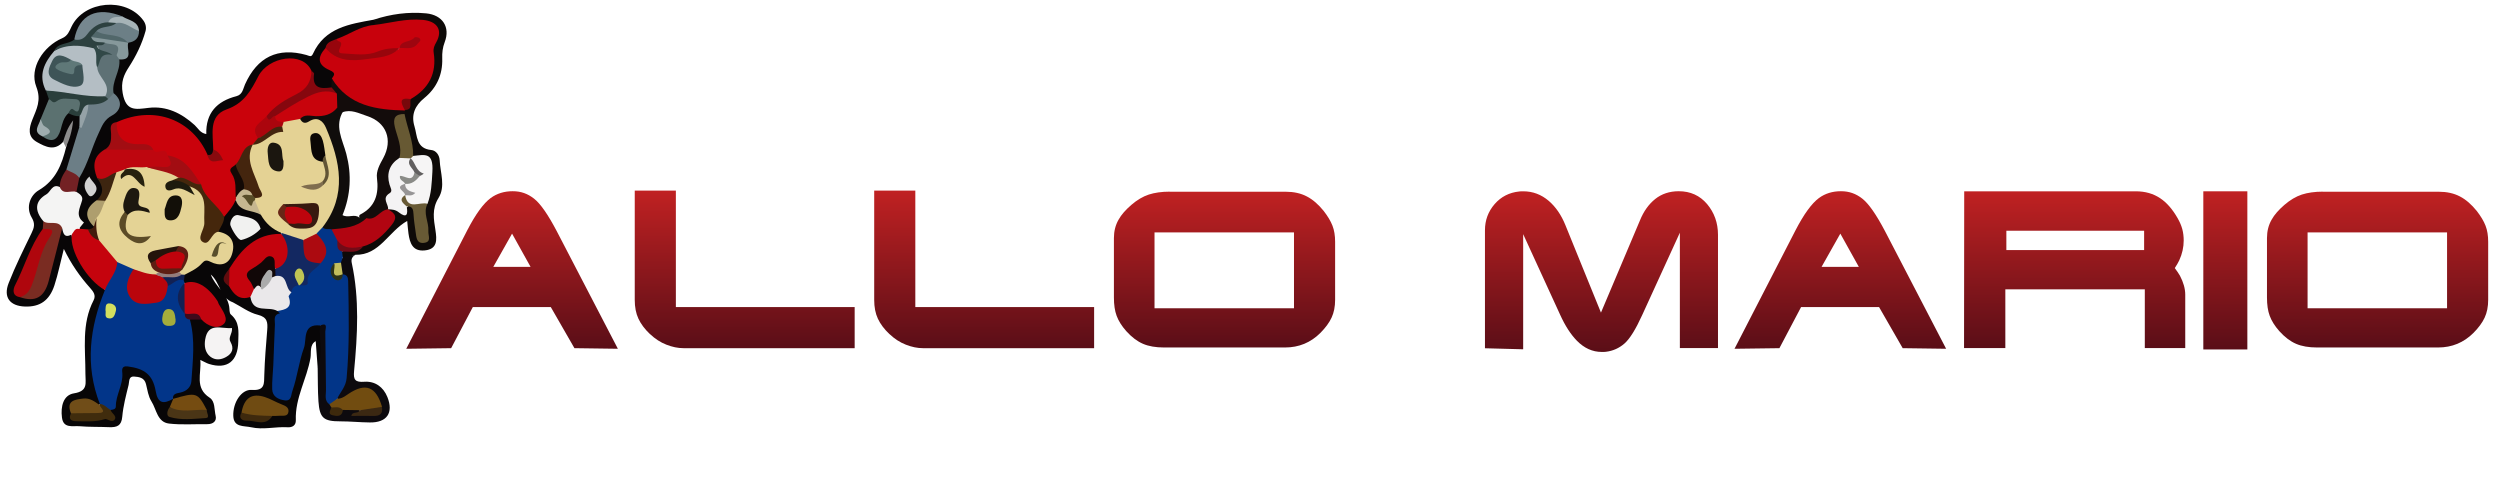<?xml version="1.0" encoding="UTF-8"?>
<svg id="Calque_1" data-name="Calque 1" xmlns="http://www.w3.org/2000/svg" xmlns:xlink="http://www.w3.org/1999/xlink" viewBox="0 0 291.81 57.12">
  <defs>
    <style>
      .cls-1 {
        fill: url(#Dégradé_sans_nom_7-7);
      }

      .cls-2 {
        fill: #9fadaf;
      }

      .cls-3 {
        fill: #c8030c;
      }

      .cls-4 {
        fill: #af060d;
      }

      .cls-5 {
        fill: #ab050d;
      }

      .cls-6 {
        fill: #5f7878;
      }

      .cls-7 {
        fill: #be060f;
      }

      .cls-8 {
        fill: #d1d1d1;
      }

      .cls-9 {
        fill: #0d0a0e;
      }

      .cls-10 {
        fill: #7a2c22;
      }

      .cls-11 {
        fill: #c5030d;
      }

      .cls-12 {
        fill: #675933;
      }

      .cls-13 {
        fill: #77080b;
      }

      .cls-14 {
        fill: #880a0e;
      }

      .cls-15 {
        fill: #0b0705;
      }

      .cls-16 {
        fill: #5b7170;
      }

      .cls-17 {
        fill: #1b160f;
      }

      .cls-18 {
        fill: #51676a;
      }

      .cls-19 {
        fill: url(#Dégradé_sans_nom_7-3);
      }

      .cls-20 {
        fill: #685a35;
      }

      .cls-21 {
        fill: #3d2510;
      }

      .cls-22 {
        fill: #b4bec4;
      }

      .cls-23 {
        fill: #a4ac3c;
      }

      .cls-24 {
        fill: #ba050c;
      }

      .cls-25 {
        fill: #c2040f;
      }

      .cls-26 {
        fill: #421b0c;
      }

      .cls-27 {
        fill: #6c7f86;
      }

      .cls-28 {
        fill: #c6b790;
      }

      .cls-29 {
        fill: url(#Dégradé_sans_nom_7-9);
      }

      .cls-30 {
        fill: #24140b;
      }

      .cls-31 {
        fill: #100d0b;
      }

      .cls-32 {
        fill: #714c10;
      }

      .cls-33 {
        fill: #0e0a08;
      }

      .cls-34 {
        fill: #704d18;
      }

      .cls-35 {
        fill: url(#Dégradé_sans_nom_7-2);
      }

      .cls-36 {
        fill: #615f5f;
      }

      .cls-37 {
        fill: #bd040d;
      }

      .cls-38 {
        fill: #1e1b0e;
      }

      .cls-39 {
        fill: #979596;
      }

      .cls-40 {
        fill: #e4d294;
      }

      .cls-41 {
        fill: #1d180f;
      }

      .cls-42 {
        fill: #947c7b;
      }

      .cls-43 {
        fill: #a6b3b7;
      }

      .cls-44 {
        fill: #5e7175;
      }

      .cls-45 {
        fill: #2c3218;
      }

      .cls-46 {
        fill: #3d290c;
      }

      .cls-47 {
        fill: #f4f3f4;
      }

      .cls-48 {
        fill: #600c0e;
      }

      .cls-49 {
        fill: #c8010c;
      }

      .cls-50 {
        fill: #f4f4f3;
      }

      .cls-51 {
        fill: #122153;
      }

      .cls-52 {
        fill: #314847;
      }

      .cls-53 {
        fill: #a20d12;
      }

      .cls-54 {
        fill: #5b4b27;
      }

      .cls-55 {
        fill: #754c11;
      }

      .cls-56 {
        fill: #6c7e86;
      }

      .cls-57 {
        fill: #120f08;
      }

      .cls-58 {
        fill: url(#Dégradé_sans_nom_7-5);
      }

      .cls-59 {
        fill: #8d8c8c;
      }

      .cls-60 {
        fill: url(#Dégradé_sans_nom_7-8);
      }

      .cls-61 {
        fill: #45270c;
      }

      .cls-62 {
        fill: #f6f5f5;
      }

      .cls-63 {
        fill: #7f6d4e;
      }

      .cls-64 {
        fill: #710b17;
      }

      .cls-65 {
        fill: #bf030c;
      }

      .cls-66 {
        fill: #d3df5f;
      }

      .cls-67 {
        fill: #44250e;
      }

      .cls-68 {
        fill: #ac0a10;
      }

      .cls-69 {
        fill: #e4d395;
      }

      .cls-70 {
        fill: #080607;
      }

      .cls-71 {
        fill: #b10511;
      }

      .cls-72 {
        fill: #bfc454;
      }

      .cls-73 {
        fill: url(#Dégradé_sans_nom_7);
      }

      .cls-74 {
        fill: #86070e;
      }

      .cls-75 {
        fill: #682616;
      }

      .cls-76 {
        fill: #9d050f;
      }

      .cls-77 {
        fill: #3b2812;
      }

      .cls-78 {
        fill: #eae8ea;
      }

      .cls-79 {
        fill: #132861;
      }

      .cls-80 {
        fill: #3e0a1b;
      }

      .cls-81 {
        fill: url(#Dégradé_sans_nom_7-6);
      }

      .cls-82 {
        fill: #f1f1f0;
      }

      .cls-83 {
        fill: #c4030d;
      }

      .cls-84 {
        fill: #615435;
      }

      .cls-85 {
        fill: #ababab;
      }

      .cls-86 {
        fill: #2a3e3b;
      }

      .cls-87 {
        fill: #023588;
      }

      .cls-88 {
        fill: #8a8b87;
      }

      .cls-89 {
        fill: #f5f3f3;
      }

      .cls-90 {
        fill: #584e2b;
      }

      .cls-91 {
        fill: #732124;
      }

      .cls-92 {
        fill: #86989b;
      }

      .cls-93 {
        fill: #402c0d;
      }

      .cls-94 {
        fill: #97050c;
      }

      .cls-95 {
        fill: #ca020b;
      }

      .cls-96 {
        fill: url(#Dégradé_sans_nom_7-4);
      }

      .cls-97 {
        fill: #3e290d;
      }

      .cls-98 {
        fill: #110707;
      }

      .cls-99 {
        fill: #3e5457;
      }

      .cls-100 {
        fill: #37190f;
      }

      .cls-101 {
        fill: #5d1e13;
      }

      .cls-102 {
        fill: #2d4140;
      }

      .cls-103 {
        fill: #594e29;
      }

      .cls-104 {
        fill: #4a3516;
      }

      .cls-105 {
        fill: #023589;
      }

      .cls-106 {
        fill: #ae9e6e;
      }

      .cls-107 {
        fill: #76878f;
      }

      .cls-108 {
        fill: #130c0b;
      }

      .cls-109 {
        fill: #130905;
      }

      .cls-110 {
        fill: #95a2a7;
      }

      .cls-111 {
        fill: #6f4b12;
      }

      .cls-112 {
        fill: #c3be5d;
      }

      .cls-113 {
        fill: #26210e;
      }
    </style>
    <linearGradient id="Dégradé_sans_nom_7" data-name="Dégradé sans nom 7" x1="59.77" y1="40.72" x2="59.77" y2="22.33" gradientTransform="matrix(1, 0, 0, 1, 0, 0)" gradientUnits="userSpaceOnUse">
      <stop offset="0" stop-color="#5a0e17"/>
      <stop offset="1" stop-color="#c02122"/>
    </linearGradient>
    <linearGradient id="Dégradé_sans_nom_7-2" data-name="Dégradé sans nom 7" x1="86.91" y1="40.64" x2="86.91" y2="22.25" xlink:href="#Dégradé_sans_nom_7"/>
    <linearGradient id="Dégradé_sans_nom_7-3" data-name="Dégradé sans nom 7" x1="114.87" y1="40.64" x2="114.87" y2="22.25" xlink:href="#Dégradé_sans_nom_7"/>
    <linearGradient id="Dégradé_sans_nom_7-4" data-name="Dégradé sans nom 7" x1="142.93" y1="40.57" x2="142.93" y2="22.38" xlink:href="#Dégradé_sans_nom_7"/>
    <linearGradient id="Dégradé_sans_nom_7-5" data-name="Dégradé sans nom 7" x1="186.92" y1="41.09" x2="186.92" xlink:href="#Dégradé_sans_nom_7"/>
    <linearGradient id="Dégradé_sans_nom_7-6" data-name="Dégradé sans nom 7" x1="214.81" x2="214.81" xlink:href="#Dégradé_sans_nom_7"/>
    <linearGradient id="Dégradé_sans_nom_7-7" data-name="Dégradé sans nom 7" x1="242.15" y1="40.64" x2="242.15" xlink:href="#Dégradé_sans_nom_7"/>
    <linearGradient id="Dégradé_sans_nom_7-8" data-name="Dégradé sans nom 7" x1="259.75" y1="40.79" x2="259.75" xlink:href="#Dégradé_sans_nom_7"/>
    <linearGradient id="Dégradé_sans_nom_7-9" data-name="Dégradé sans nom 7" x1="277.52" y1="40.57" x2="277.52" y2="22.38" xlink:href="#Dégradé_sans_nom_7"/>
  </defs>
  <g>
    <path class="cls-70" d="M37.08,42.91l-.23-3.09c-.74,.42-.5,1.31-.61,1.95-.42,2.46-1.81,4.69-1.71,7.27,.02,.64-.43,.87-.98,.83-1.42-.08-2.84,.32-4.25,0-.85-.19-2.02,.04-2.07-1.32-.06-1.55,.94-3.12,2.15-3.04,1.56,.11,1.44-.72,1.47-1.76,.05-1.75,.2-3.49,.34-5.23,.07-.89,.03-1.5-1.1-1.78-1.02-.25-1.94-.95-2.9-1.45-1.52-.53-1.5-2.34-2.59-3.25,.51,1.38,1.89,2.22,2.15,3.73,.06,.32,0,.78,.2,.94,1.03,.89,.89,1.96,.86,3.17-.04,2.25-1.26,3.28-3.42,2.6-.29-.09-.55-.26-1.01-.47,.15,1.63-.69,3.25,1.09,4.41,.65,.42,.53,1.39,.7,2.11,.15,.63-.3,.99-.99,.98-1.48-.02-2.98,.1-4.45-.07-1.38-.16-1.46-1.66-2.05-2.58-.37-.58-.47-1.34-.64-2.03-.19-.77-.83-.84-1.41-.88-.63-.04-.53,.62-.62,.98-.3,1.22-.63,2.46-.74,3.71-.09,1.08-.64,1.25-1.52,1.22-1.15-.05-2.31-.01-3.46-.11-.8-.07-1.9,.3-2.06-1.03-.16-1.25,.14-2.61,1.41-2.81,1.69-.27,1.32-1.23,1.33-2.27,.01-2.89-.47-5.84,.95-8.58,.31-.59-.02-1.02-.41-1.46-1.17-1.31-2.18-2.74-3.06-4.55-.4,1.57-.67,2.94-1.1,4.26-.59,1.79-1.71,2.53-3.44,2.47-1.76-.06-2.55-1.08-1.9-2.74,.78-1.99,1.74-3.91,2.67-5.83,.31-.63,.44-1.11,.03-1.8-.75-1.25-.15-2.63,.79-3.19,2.03-1.19,2.71-3.01,3.22-5.05,.22-.71,.02-1.51,.53-2.15-.35,.47-.29,1.16-.85,1.5-1.01,1.16-2.07,.63-3.09,.06-1.13-.64-.92-1.64-.54-2.6,.49-1.25,1.09-2.26,.46-3.87-.83-2.15,.8-4.69,3.03-5.65,.65-.28,.83-.82,1.09-1.36C9.81,.07,14.71-.37,16.72,2.37c.29,.39,.38,.84,.27,1.25-.42,1.51-1.1,2.9-1.96,4.23-.57,.88-.94,1.72-.71,3.02,.38,2.16,1.51,1.9,3.02,1.72,2.09-.25,3.85,.62,5.38,2.01,.39,.35,.62,.92,1.36,1.05-.07-2.46,1.24-3.84,3.51-4.42,.73-.19,.78-.86,1.01-1.38,1.44-3.2,3.82-4.36,7.17-3.43,.33,.09,.56,.31,.76-.14,1.39-3.05,4.26-3.47,7.09-3.98q.55,.14,.12,.8c-1.37,.63-2.76,1.21-4.16,1.76-.55,.21-1.06,.47-1.4,.97-.52,.81-.33,1.51,.48,1.9,.98,.47,.8,1.12,.49,1.87-.09,.33-.22,.64-.53,.85-1.8,.34-1.87,.29-2.57-1.74-1.25-1.67-3.41-1.79-4.92-.26-.47,.47-.81,1.05-1.08,1.64-.6,1.33-1.26,2.45-2.9,2.8-1.15,.25-1.71,1.28-1.83,2.48-.08,.76,.03,1.54-.14,2.29-.15,.45-.41,.75-.94,.63-.52-.34-.78-.91-1.11-1.4-2.02-3.08-6.31-3.63-9.22-2.26-.65,.27-.49,.87-.53,1.38-.05,.66-.21,1.26-.8,1.65-1.12,.79-1.37,1.8-.8,3.04,.61,1,.74,1.96-.17,2.86-1.08,.83-.93,1.89-.54,2.99-.11,.36-.41,.47-.73,.54-.33,.04-.65,0-.94-.18-.38-1.01-.81-2.01-.38-3.14,.19-.5-.12-.96-.29-1.42-.16-.57-.04-1.12,.18-1.65,.85-1.77,1.51-3.63,2.24-5.46,.33-.82,.67-1.58,1.5-2.07,1.1-.65,.63-1.59,.31-2.47-.23-1.32,.34-2.47,.74-3.66,.61-.5,.85-1.19,1.01-1.93,.28-.54,.99-.79,1.02-1.51-.24-.84-1.03-1.01-1.66-1.38-2.76-.98-3.86-.46-5.16,2.48-.53,.86-1.75,.65-2.29,1.49-1.14,1.21-1.51,2.6-.95,4.2,.16,.36,.31,.73,.29,1.14-.1,.87-.52,1.63-.82,2.44-.14,.56-.57,1.12,.1,1.63,.79,.54,1.12,.08,1.43-.6,.34-.74,.34-1.74,1.38-2,.52,.01,1,.14,1.38,.53,.25,.4,.25,.82,.17,1.26-.43,1.71-.82,3.44-1.56,5.06-.31,.66-.53,1.36-.92,1.98-.26,.28-.61,.45-.92,.67-1.49,1.08-1.62,1.51-.97,3.29,.09,.31,.09,.63,0,.94-.96,1.88-1.69,3.86-2.67,5.73-.32,.62-.66,1.3,.08,1.9,1.53,.53,2.11-.47,2.52-1.62,.44-1.24,.59-2.57,.95-3.83,.22-.77,.26-1.64,.93-2.23,.69-.27,.55,1.04,1.29,.68,.52,2.36,1.99,4.17,3.47,5.96,.24,.29,.56,.53,.6,.94-.52,1.93-1.16,3.83-1.31,5.85-.17,2.26,.18,4.45,.72,6.62,0,.16-.05,.32-.12,.46-.55,.32-1.01-.16-1.52-.18-.84-.02-1.68-.04-1.59,1.18,1.21,.97,3.83,.67,4.25-.49,.35-1.38,.91-2.71,1-4.15,.06-1.02,.61-1.19,1.58-1.05,1.66,.24,2.78,.98,3.08,2.66,.17,.96,.84,1.18,1.62,1.32,.38,.33,.24,.72,.12,1.1-.05,.2-.21,.47-.05,.6,.55,.47,2.75,.3,3.46-.23-.41-1.17-1.19-1.63-2.42-1.3-.47,.13-1,.25-1.2-.44,.04-.37,.3-.58,.6-.73,1.1-.53,1.35-1.47,1.39-2.58,.05-1.86-.13-3.72,.04-5.57,.31-.37,.73-.42,1.18-.39,.11,.01,.21,.04,.32,.06,.66,.16,1.46,.92,1.95,.31,.61-.76-.3-1.49-.72-2.11-.77-1.13-1.72-2.11-3.25-2.16-.12-.11-.21-.24-.26-.39-.05-.24-.02-.48,.08-.7,1.11-.93,2.13-2.02,3.81-1.74,.63,.1,1.21-.14,1.4-.83,.18-.65,.2-1.3-.52-1.7-.24-.13-.45-.3-.62-.52-.25-.69,.2-1.22,.42-1.81,.42-.76,.78-1.56,1.59-2.01,1,.52,2.02,1.02,3.06,1.47,.77,.76,1.6,1.45,2.32,2.26,.02,.16-.02,.3-.12,.43-2.52,.37-4.18,1.97-5.6,3.92-.35,.58-.77,1.15-.13,1.8,.53,.79,1.36,1.11,2.22,1.37,.92,1.14,2.37,1,3.57,1.49,.15,.09,.36,.25,.31,.35-1.03,2.4-.28,5-.82,7.46-.15,.69-.26,1.82,.66,1.97,1,.17,.97-1.01,1.16-1.68,.5-1.79,.79-3.64,1.45-5.39,.39-1.04,.99-1.64,2.07-.68,.4,1.27,.21,2.57,.16,3.86-.02,.41-.11,.89-.7,.92Z"/>
    <path class="cls-33" d="M43.65,2.92c.07-.21,.35-.44-.04-.62,2-.66,4.05-.94,6.14-.74,1.91,.19,2.83,1.61,2.16,3.35-.25,.65-.31,1.26-.29,1.91,.06,1.89-.65,3.44-2.09,4.62-1.1,.89-1.56,1.96-1.15,3.31,.34,1.11,.18,2.59,1.96,2.76,.55,.05,.95,.59,.98,1.19,.07,1.48,.71,3.05-.14,4.42-.79,1.27-.55,2.48-.35,3.77,.16,1.07,.27,2.19-1.25,2.34-1.42,.14-1.74-.86-1.9-1.97-.06-.43-.09-.86-.15-1.47-2.18,1.22-3.22,4.01-6.04,3.95-.51,.06-.86,.7-1.46,.38-.18-.22-.21-.46-.12-.72,.59-.67,1.58-.3,2.22-.85,1.07-.55,2.16-1.07,2.91-2.1,.44-.6,.57-1.16,.19-1.81,0-.16,.06-.28,.18-.37,.75-.34,1.68,.57,2.35-.33,.89-.01,.84,.68,.93,1.25,.13,.78,.02,1.62,.69,2.35,.49-1.33-.49-2.64,.16-3.86,.83-1.35,.69-2.81,.5-4.28-.15-1.17-1.42-.61-1.91-1.25-.6-1.45-.92-2.98-1.19-4.52,0-.16,.02-.33,.05-.48,.04-.15,.11-.3,.19-.44,.37-.42,.41-1.02,.77-1.45,1.68-1.38,2.5-3.13,2.29-5.32-.02-.16,0-.33,.03-.49,.42-2.55,.27-2.72-2.36-2.7-.88,0-1.74,.15-2.59,.33-.56,.12-1.17,.41-1.68-.17Z"/>
    <path class="cls-9" d="M40.02,30.04l1.46-.29c-.38,.21-.52,.51-.42,.95,.91,4.18,.67,8.4,.27,12.61-.1,1.02,.13,1.33,1.19,1.25,1.27-.09,2.23,.62,2.7,1.79,.74,1.85-.07,2.99-2.05,2.96-1.15-.01-2.3-.13-3.45-.13-1.94,0-2.41-.37-2.55-2.33-.09-1.31-.06-2.63-.09-3.94,.65-1.61,.13-3.29,.3-4.92,.18-.73,.55-.5,.83-.12,.37,.5,.32,1.14,.33,1.73,.04,2.33-.04,4.67,.06,6.99,.05,.25,.16,.48,.24,.72,.26,1.21,.9,.45,1.43,.27,.56-.15,1.11-.18,1.63,.13,.39-.05-.43,.95,.42,.49,.57-.31,1.51,.32,1.8-.69-.78-1.92-1.38-2.13-3.21-1.21-.56,.28-1.22,1.03-1.73-.1,1.7-4.6,1.02-9.31,.68-14.01-.21-.44-.28-.91-.23-1.39,.04-.29,.15-.55,.39-.74Z"/>
    <path class="cls-59" d="M7.37,16.54c.24-.77,.45-1.56,1.17-2.5-.13,1.33-.44,2.25-.85,3.15l-.32-.65Z"/>
    <path class="cls-105" d="M11.65,47.14c-1.75-4.51-1.18-8.92,.59-13.27-.06-1.3,.79-2.22,1.35-3.27,.85-.27,1.48,.16,2.06,.69,.2,.38,.04,.73-.07,1.09-.28,.92-.46,1.85,.64,2.37,1.04,.49,2.27,.05,2.9-.98,.11-.18,.19-.39,.32-.57,.58-.56,1.15-1.2,2.03-.46l.06,.32c0,.07-.02,.15-.02,.22-.36,.99-.38,1.97,.07,2.94,.07,.12,.14,.25,.2,.37,.14,.24,.32,.46,.39,.73,.64,2.38,.33,4.78,.17,7.17-.05,.7-.57,1.18-1.28,1.33-.44,.1-.91,.11-.88,.74h.01c-1.1,.62-1.76,.57-2.02-.92-.34-1.91-1.32-2.62-3.26-2.87-.79-.1-.65,.47-.63,.83,.08,1.36-.77,2.51-.76,3.85,0,.33-.35,.37-.62,.4-.65,.18-1-.19-1.26-.71Z"/>
    <path class="cls-95" d="M13.62,14.26c4.54-2.05,8.87-.18,10.61,3.82,.15,.35,.45,.47,.74,.29,.48-.3,.06-.6-.08-.9-.02-1.76-.58-3.95,1.56-4.7,2.06-.72,2.85-2.22,3.72-3.9,1.16-2.23,5.16-2.95,6.19-.6,.36,1.33-.1,2.28-1.29,2.95-1.27,.71-2.53,1.46-3.58,2.5-.69,.65-1.51,1.22-1.21,2.38-.09,.31-.28,.54-.5,.76-.1,.11-.22,.21-.34,.3-.86,.54-1,1.62-1.68,2.28-.61,1.18,.51,2.36,0,3.53-.05,.15-.14,.27-.26,.37-.29,.77-.84,1.36-1.35,1.98-1.57-.78-2.44-2.14-3.07-3.7-.89-1.39-1.93-2.62-3.51-3.26-.66-.37-1.5-.28-2.11-.78-.63-.44-1.35-.28-2.04-.32-2.2-.11-2.65-.85-1.82-3.02Z"/>
    <path class="cls-69" d="M15.58,31.42l-1.89-.83c-1.44-.24-1.79-1.56-2.49-2.53-.39-.8-.02-1.67-.19-2.49,.19-.81,.52-1.57,.92-2.3,.7-1,.67-2.34,1.49-3.28,.31-.27,.64-.47,1.08-.31,.29,.71,1.17,.41,1.61,1.05-.22-.9-1.49-.25-1.49-1.26,.76-.66,1.63-.43,2.49-.34,1.29,.42,2.79,.3,3.82,1.41,.06,.38-.23,.54-.45,.75,.53,.73,1.17,.78,1.91,.33,1.53,.29,1.65,1.59,1.85,2.74,.16,.91,.05,1.86-.09,2.82,.51,.3,.9-.41,1.36-.13,1.54,.29,1.99,1.32,1.56,2.65-.4,1.26-1.44,1.4-2.52,.85-.45-.23-.68-.16-.96,.16-.55,.64-1.31,.97-2.02,1.35-.13,.09-.27,.13-.42,.12-.24-.08-.37-.24-.37-.5,.06-.22,.17-.42,.3-.6,.32-.72,.95-1.49-.32-1.95-.71,.08-1.39,.27-2.08,.42-.47,.1-.99,.28-.75,.97,.05,.55,.63,.8,.72,1.32-.08,.25-.28,.39-.52,.47-1,.14-1.89-.04-2.54-.9Z"/>
    <path class="cls-49" d="M43.65,2.92c1.9-.23,3.75-.79,5.7-.6,1.68,.16,2.37,1.19,1.57,2.62-.23,.41-.37,.72-.3,1.2,.38,2.42-.57,4.21-2.68,5.42-.56,.25-.35,.91-.69,1.28l.04,.06c-1,.68-2,.85-3.01,.04-.32-.26-.72-.24-1.09-.28-2.21-.25-3.79-1.29-4.45-3.5,.31-.44,.47-.65-.28-.98-1.39-.6-1.46-1.47-.45-2.59,.19-.13,.45-.23,.6-.06,1.76,1.92,3.85,1.13,5.84,.65,.68-.16,1.42-.05,2.04-.44,.42-.59,1.17-.34,2.07-.82-1.02,.34-1.74,.36-2.24,.91-1.76,.22-3.41,.97-5.27,.81-1.96-.17-2.03-.12-1.77-2.09,1.47-.49,2.75-1.51,4.36-1.63Z"/>
    <path class="cls-87" d="M40,32.02c.49,.03,.63,.34,.64,.77,.08,3.78,.16,7.56-.18,11.34-.09,1.03-.74,1.62-1.11,2.42-.13,.45-.37,.77-.91,.64-.61-.44-.38-1.09-.39-1.65-.04-2.28-.03-4.56-.08-6.84,0-.3,.36-1.12-.6-.71-2.1-.23-1.55,1.67-1.89,2.61-.59,1.61-.77,3.38-1.35,5.03-.18,.5-.09,1.21-.9,1.1-.75-.1-1.43-.44-1.46-1.3-.03-.93,.09-1.86,.13-2.79,.07-1.59,.11-3.18,.19-4.76,.02-.49-.24-1.15,.58-1.3l-.31-.28c.64-.74,1.27-1.49,1.33-2.54,.17-.38,.45-.64,.85-.76,.14-.05,.29-.08,.44-.11,.9-.64,.99-2.04,2.2-2.38,.93-1.12,.11-2.08-.28-3.08-.01-.53,.16-.96,.7-1.15,.42-.03,.8,.1,1.15,.31,.42,.35,.79,.74,.93,1.3,.08,.49,.15,.99,.25,1.48l.08,.67-.22,.62c-.1,.26-.35,.38-.52,.59-.19,.51-.26,.93,.52,.81,.07-.01,.13-.02,.2-.03Z"/>
    <path class="cls-40" d="M37.65,26.53l-.7,.73c-.21,.77-.89,.89-1.52,1.08-.99-.07-1.96-.2-2.56-1.15-1.07-.41-1.86-1.13-2.42-2.12-.35-.53-.92-.94-.89-1.67,.01-.16,.05-.32,.11-.47,.49-.88-.24-1.55-.4-2.32-.27-1.27-1.22-2.59,.24-3.75l-.04,.03c1.01-.87,2.27-1.38,3.24-2.31,.1-.22,.23-.42,.42-.58,.61-.36,1.25-.52,1.96-.4,3.02,.07,3.16,.22,4.13,3.27,.84,2.63,1.36,5.22-.02,7.83-.38,.73-.67,1.53-1.55,1.83Z"/>
    <path class="cls-83" d="M26.78,31.34c1.4-2.25,3.08-4.09,6.03-4.04,1.35,.65,1.12,1.86,1.04,3-.05,.78-.36,1.39-1.29,1.36-.81-.62-1.43-1.27-2.57-.18-.96,.91-.02,1.44-.05,2.13-.03,.5-.09,.97-.72,1.05-1.27,.44-1.93-.29-2.48-1.26-.4-.69-.18-1.37,.04-2.05Z"/>
    <path class="cls-22" d="M5.35,10.57c-.91-1.81-.18-3.27,.99-4.63,1.47-.89,2.99-1.46,4.67-.53,.77,.57,.69,1.43,.78,2.23,.15,.58,.39,1.12,.69,1.63,.46,.77,.5,1.52-.11,2.24-2.43,.37-4.76-.03-7.01-.94Z"/>
    <path class="cls-11" d="M11.57,28.06c.71,.84,1.41,1.69,2.12,2.53-.07,1.27-1.04,2.14-1.44,3.27-2.09-1.14-4.16-4.6-3.87-6.49,.04-.53,.19-.92,.85-.67l1.05,.08c.63,.22,.81,.91,1.29,1.28Z"/>
    <path class="cls-56" d="M7.75,19.79l1.52-4.99c.62-.8,.22-1.98,1.01-2.72,.64-.47,1.47-.28,2.16-.6,.23-.27,.3-.76,.84-.59,1.17,.94,.77,2.07-.17,2.57-.97,.51-1.2,1.25-1.58,2.05-.82,1.73-1.27,3.62-2.28,5.26-.68-.06-1.24-.29-1.5-.99Z"/>
    <path class="cls-50" d="M9.22,26.7c-.51-.07-.61,.4-.85,.67-.85,.46-1-.11-1.11-.75-.77-.16-1.68,.04-2.2-.8-1.06-1.25-.99-2.36,.36-3.14,.5-.29,.67-1.27,1.56-.85,.69,.04,1.36,.15,1.94,.57,.38,.23,.79,.49,.66,.99-.24,.9-.85,1.8,.22,2.58l-.58,.72Z"/>
    <path class="cls-108" d="M38.73,9.16c1.99,3.22,5.19,3.66,8.56,3.74l-.07,.41c-.73,.6-.72,1.35-.52,2.2,.24,1.03,.71,2.07,.12,3.14-.75,.85-1.12,1.78-.93,2.97,.15,.97-.29,1.88-.58,2.8l-.02,.02c-.63,.93-1.47,1.46-2.63,1.35-.25-.04-.48-.12-.68-.29-.07-.16-.09-.38,.05-.45,1.78-.91,2.21-2.4,1.97-4.27-.11-.82,.33-1.59,.73-2.32,1.16-2.13,.38-4.2-1.92-4.93-.92-.3-1.83-.81-2.86-.42-.35,0-.63-.12-.81-.44-.21-.44-.18-.92-.24-1.39-.01-.37-.22-.71-.21-1.08l.04-1.04Z"/>
    <path class="cls-7" d="M14.56,19.77l-.97,.34c-.63,.65-1.19,1.53-2.26,.65-.52-1.32-.49-2.5,.89-3.31,1.9-.47,3.79-.48,5.68,.04,.35,.72,1.49-.54,1.65,.66,.34,.36,1.06,.57,.67,1.26-.29,.51-.85,.4-1.32,.28-.58-.14-1.2,.09-1.75-.2-.86,.15-1.76-.18-2.59,.28h0Z"/>
    <path class="cls-25" d="M21.55,33.05c1.24-.47,2.64,.29,3.82,2.06,.09,.13,.11,.31,.2,.44,.43,.73,1.17,1.71,.53,2.28-.73,.65-1.84,.26-2.59-.54-.5-.62-1.45,0-1.91-.71l-.03,.05c-.47-1.2-.56-2.41-.02-3.62l.02,.03Z"/>
    <path class="cls-79" d="M32.12,31.38c1.36-.31,1.88-2.01,1.06-3.56-.1-.19-.24-.35-.37-.52l.06-.11c.84,.28,1.69,.55,2.53,.82,.49,1.04,.85,2.17,2.01,2.72-.49,.75-1.67,1.01-1.49,2.28,.05,.35-.58,.33-.95,.28,.02-.32,.06-.63-.02-.95-.01,.31,.02,.63-.07,.94-.49,.06-.8,.31-.86,.82-1.01-.27-1.26-1.39-2.1-1.86-.11-.33-.09-.63,.2-.87Z"/>
    <path class="cls-10" d="M5.06,25.82c.65,.5,1.75-.22,2.2,.8-.53,2.06-1.03,4.13-1.58,6.19-.51,1.91-1.58,2.49-3.37,1.87,1.77-1.98,1.58-4.8,2.99-6.94,.26-.39-.12-.7-.31-1.02l.07-.9Z"/>
    <path class="cls-78" d="M32.15,32.22c1.51-.25,1.06,1.44,1.87,1.89-.11,.18-.37,.41-.32,.53,.47,1.31-.39,1.51-1.33,1.66-1.01-.61-2.86,.36-3.14-1.65,.14-.3,.27-.6,.41-.9-.03-.39,.18-.55,.54-.58,.28-.22,.21,.59,.49,.2,.31-.43,.6-.87,1.06-1.16,.14-.05,.29-.04,.43,.01Z"/>
    <path class="cls-4" d="M4.99,26.72c.63,.07,1.63-.22,.77,1.05-1.12,1.65-1.32,3.68-2.04,5.5-.28,.71-.66,1.22-1.41,1.41-.95-.15-.77-.97-.55-1.39,1.12-2.17,1.75-4.58,3.23-6.57Z"/>
    <path class="cls-16" d="M4.74,13.91l.96-2.32c.72-.26,1.46-.38,2.23-.35,.75,.02,1.64-.13,1.67,1.01,.03,1.21-.91,.9-1.61,.96-.57,.5-.72,1.23-.9,1.89-.37,1.28-1.01,1.6-2.13,.83,.48-.73-.29-1.33-.22-2.02Z"/>
    <path class="cls-61" d="M25.49,27.05c-.85,.09-1,1.71-1.83,1.19-.73-.45,.23-1.44,.19-2.25-.1-1.62,.52-3.47-1.69-4.23-.77,0-1.5-.08-2.04-.72l.71-.29c1.17-.75,1.81,.33,2.64,.76,.4,1.63,1.99,2.41,2.7,3.82-.02,.65-.42,1.16-.68,1.71Z"/>
    <path class="cls-44" d="M13.27,10.9l-.64,.66c-.2-.02-.25-.2-.34-.33,.76-1.42-.87-2.17-.94-3.36,.22-.9,.54-1.8-.1-2.66,.28-.28,.65-.39,1.02-.48,2.06,.22,2.17,.37,1.66,2.21,.16,1.38-.94,2.55-.67,3.96Z"/>
    <path class="cls-111" d="M28.19,48.16c.3-1.69,1.18-2.31,2.71-1.82,.67,.21,1.29,.6,1.95,.85,.43,.17,.89,.35,.82,.87-.08,.61-.66,.43-1.06,.47-.27,.03-.55,.01-.82,.02-1.26,.46-2.49,.62-3.6-.39Z"/>
    <path class="cls-89" d="M27.08,38.29c.06,.69-.48,1.09-.18,1.61,.43,.76,.24,1.35-.51,1.77-.62,.35-1.28,.4-1.84-.04-.63-.5-.72-1.27-.6-2.01,.34-2.05,1.89-1.21,3.13-1.33Z"/>
    <path class="cls-74" d="M38.7,10.2l.61,.72c-2.71,.12-4.84,1.58-6.98,3.02-1.22,.48-1.28,.46-1.21-.39,.91-1.17,2.2-1.92,3.45-2.54,1.28-.63,1.73-1.48,1.8-2.74,.1,.11,.31,.24,.29,.33-.26,1.74,.79,1.79,2.03,1.6Z"/>
    <path class="cls-107" d="M8.67,4.61c.55-2.92,2.67-3.92,5.66-2.67-.42,.56-1.18,.54-1.68,.95-.83,.28-1.58,.68-2.17,1.37-.49,.57-1.06,.97-1.81,.34Z"/>
    <path class="cls-86" d="M12.29,11.23l.34,.33c-.66,.62-1.49,.64-2.32,.65-.39,.41-.33,1.17-1.03,1.34-.48,.05-.89-.13-1.29-.34,.11-.25,.32-.64,.54-.45,.72,.64,.68-.08,.77-.41,.12-.43-.06-.79-.57-.78-.7,.01-1.49-.24-2.08,.22-.52,.41-.64-.14-.94-.21l-.35-1.01c2.32,.1,4.59,.8,6.94,.66Z"/>
    <path class="cls-94" d="M46.62,5.62c-1.02,1.09-2.47,1.08-3.76,1.27-1.73,.25-3.56,.31-4.86-1.3,.12-.72,.77-.8,1.28-1.04,.07,.09,.12,.23,.2,.25,1.01,.21-.61,1.39,.49,1.43,1.36,.06,2.77,.33,4.07-.2,.85-.35,1.69-.43,2.56-.41h0Z"/>
    <path class="cls-82" d="M30.42,26.7c-.57,.63-1.43,1.12-2.25,1.31-.31,.07-1.05-1.05-1.28-1.73-.1-.32,.27-1.36,1.01-1.15,.92,.26,2.15,.2,2.52,1.58Z"/>
    <path class="cls-27" d="M16.23,3.63c-.01,.82-.46,1.24-1.24,1.35-.08,0-.15-.01-.23-.02-.93-.25-1.86-.45-2.78-.71-.42-.12-.87-.17-.82-.77,.66-.7,1.66-.63,2.43-1.1,1.15-.15,1.93,.48,2.65,1.25Z"/>
    <path class="cls-55" d="M20.2,46.56c2.74-.8,2.86-.76,3.94,1.29-1.69,.86-3.44,.72-4.32-.34,.13-.32,.26-.64,.4-.96h-.01Z"/>
    <path class="cls-93" d="M11.65,47.14c.53,.04,.84,.49,1.26,.71,.1,.41,.78,.69,.47,1.13-.29,.41-.91-.13-1.11-.07-1.06,.35-2.12,.27-3.18,.26-.57,0-1.2-.05-.81-.93,.53-.63,1.27-.41,1.94-.46,.52-.04,1.09,.1,1.4-.52l.03-.12Z"/>
    <path class="cls-34" d="M11.62,47.26c.09,.36,1.02,.96-.27,.95-1.02,0-2.05,.02-3.07,.03-.58-1.46,.4-1.6,1.44-1.72,.78-.09,1.32,.35,1.9,.75Z"/>
    <path class="cls-102" d="M13.57,2.68c-.64,.62-1.68,.27-2.31,.94-.13,.23-.15,.47-.02,.71,.29,.29,.78,.27,1.01,.66-.2,.41-.6,.26-.92,.31-.11,.12-.17,.31-.38,.34-1.57-.38-3.13-.52-4.62,.3,.45-1.02,1.65-.71,2.33-1.33,.63,.12,1.08-.02,1.52-.61,.58-.79,1.38-1.39,2.46-1.4,.33-.18,.64-.26,.93,.07Z"/>
    <path class="cls-53" d="M17.9,17.5c-1.89-.01-3.79-.02-5.68-.04,.73-.41,.76-1.07,.75-1.81,0-.51-.31-1.28,.65-1.39q-.09,2.53,2.44,2.57c.69,.01,1.45-.16,1.84,.67Z"/>
    <path class="cls-104" d="M19.82,47.51c1.39,.74,2.88,.23,4.32,.34-.05,.33,.43,.92-.14,.95-1.41,.08-2.86,.29-4.23-.14-.38-.12-.27-.77,.05-1.15Z"/>
    <path class="cls-91" d="M8.92,22.4c-.64-.23-1.54,.44-1.94-.57-.02-.79,.36-1.42,.77-2.04,.5,.32,1.16,.42,1.5,.99-.11,.54-.22,1.08-.33,1.62Z"/>
    <path class="cls-92" d="M12.25,4.98c-.57-.14-1.32,.14-1.61-.67,1.5-.3,2.91,.08,4.28,.65h.07c-.33,.68,.71,2.08-1.05,1.98-.11-.18-.37-.43-.32-.54,.69-1.6-.8-1.06-1.37-1.42Z"/>
    <path class="cls-28" d="M29.76,23.4l.69,1.68c-.95-.62-2.48-.26-2.93-1.73,.05-.09,.05-.18,0-.26,.2-.53,.28-1.15,1.02-1.22,.55,.01,.92,.23,1.01,.81-.1,.32-.44,.23-.64,.36,.31,.07,.53,.32,.86,.36Z"/>
    <path class="cls-21" d="M11.33,20.77c.93,.41,1.5-.47,2.26-.65-.4,1.12-.65,2.31-1.31,3.33-.35,.23-.69,.31-1-.06,.96-.85,.72-1.73,.04-2.61Z"/>
    <path class="cls-106" d="M11.28,23.38l1,.06c-.34,.66-.45,1.44-1.02,1.99-.28,.28,0,.73-.31,1-1.18-1.15-.95-2.16,.32-3.05Z"/>
    <path class="cls-97" d="M28.19,48.16c1.17,.35,2.39,.36,3.6,.39-.8,1.28-2,.5-3.02,.55-.44,.02-1-.25-.58-.94Z"/>
    <path class="cls-43" d="M13.57,2.68l-.93-.07c.33-.81,1.07-.57,1.68-.67,.72,.46,1.83,.49,1.91,1.69-.89-.31-1.6-1.12-2.66-.95Z"/>
    <path class="cls-8" d="M10.44,20.6c.24,.69,1.33,1.12,.55,2.06-.14,.17-.43,.41-.66,.1-.55-.71-.7-1.44,.11-2.16Z"/>
    <path class="cls-2" d="M4.74,13.91c.14,.27,.21,.68,.43,.8,1.13,.65,.61,.94-.21,1.21-1.23-.55-.38-1.32-.22-2.02Z"/>
    <path class="cls-14" d="M24.89,17.47c.57,.15,.85,.58,1.16,1.23-.77,0-1.56,.59-1.83-.62,.49,.09,.62-.21,.66-.61Z"/>
    <path class="cls-110" d="M9.28,13.55c.4-.4,.29-1.2,1.03-1.34-.02,.97-.45,1.81-.78,2.69,0,.02-.1,.01-.14,0-.05-.02-.08-.06-.12-.1l.02-1.25Z"/>
    <path class="cls-26" d="M10.96,26.43l.31-1c-.08,.9-.04,1.78,.3,2.63-.66-.19-1.07-.65-1.3-1.28,.27-.03,.53-.08,.69-.34Z"/>
    <path class="cls-51" d="M21.2,32.05l.35,.02c-.02,.22-.05,.44-.07,.65-.81-.29-1.27,.45-1.9,.66-.45-.26-.97-.49-.63-1.17,.72-.52,1.5-.12,2.25-.17Z"/>
    <path class="cls-80" d="M21.58,36.59c.64,.24,1.61-.43,1.91,.71-.43,0-.87,0-1.3,.01-.43-.05-.66-.27-.61-.72Z"/>
    <path class="cls-48" d="M26.78,31.34c-.01,.68-.03,1.37-.04,2.05-1.19-.71-.43-1.38,.04-2.05Z"/>
    <path class="cls-71" d="M42.77,25.46c1.12,.35,1.57-.97,2.52-1.02,.88,.47,1.16,.94,.38,1.88-.92,1.12-1.89,2.06-3.31,2.45-2.08,.74-2.17,.72-3.01-.74l-.65-1.26c1.24-.78,2.73-.8,4.06-1.31Z"/>
    <path class="cls-62" d="M48.23,18.2c1.37-.14,2.38-.47,2.24,1.86-.08,1.3-.11,2.52-.57,3.73-1.06,.52-2.02,.5-2.79-.52-.02-.16,0-.32,.06-.47,.28-.28,.59-.23,.61-.22-.19-.04-.69-.19-.7-.85,.02-.15,.09-.28,.18-.39,.45-.32,.99-.5,1.35-.93,0-.66-.65-1.02-.75-1.63-.04-.15-.05-.3-.02-.45,.09-.14,.22-.18,.38-.13Z"/>
    <path class="cls-47" d="M45.31,24.42c.03-.62-.79-1.28,.17-1.87,.4-.24,.08-.66-.02-1.03-.36-1.28,0-2.34,1.15-3.08,.45-.21,.9-.36,1.33,.06v-.02c.07,.63,.43,1.16,.59,1.76,.08,.91-1,.65-1.25,1.23h.01c-.62,.43,.29,.89-.02,1.33l.02-.03c-.48,.52,.2,.88,.18,1.34,.17,.91,.02,1.42-.94,.66-.39-.31-.79-.32-1.22-.34Z"/>
    <path class="cls-20" d="M47.47,24.1c-.42-.4-1-.77-.18-1.34,.28,1.85,1.72,.73,2.61,1.03-.56,1.07,.17,2.11,.1,3.17-.04,.56,.42,1.29-.53,1.39-.84,.09-.87-.64-.95-1.23-.1-.7-.21-1.39-.25-2.1-.03-.55-.11-.99-.8-.93Z"/>
    <path class="cls-12" d="M47.95,18.49c-.44-.02-.89-.04-1.33-.06,.35-1.27-.25-2.42-.53-3.59-.26-1.09,.05-1.54,1.13-1.53,.32,1.63,1.04,3.18,1.01,4.89-.1,.1-.19,.2-.29,.29Z"/>
    <path class="cls-64" d="M39.37,28.03c.79,1.11,1.89,.94,3.01,.74-.65,.87-1.58,.56-2.43,.6-.74-.21-.54-.83-.57-1.34Z"/>
    <path class="cls-13" d="M47.25,12.84c-.43-.79-.77-1.52,.69-1.28-.15,.47,.29,1.26-.69,1.28Z"/>
    <path class="cls-32" d="M38.44,47.19l.91-.64c.53,0,.92-.3,1.33-.58,1.99-1.33,3.22-.85,3.91,1.51-.79,.63-1.65,.87-2.61,.4l-1.95-.03c-.49,.1-.97,.11-1.36-.29l-.22-.38Z"/>
    <path class="cls-77" d="M41.97,47.89c.87-.13,1.74-.26,2.61-.4,.13,.76-.2,1.08-.97,1.06-.85-.03-1.71,0-2.6,0,.11-.59,.81-.21,.96-.65Z"/>
    <path class="cls-112" d="M39,30.73c.27-.02,.53-.04,.8-.07,.07,.45,.13,.91,.2,1.36v-.02c-.2,.35-.54,.69-.88,.38-.48-.45-.28-1.08-.12-1.65Z"/>
    <path class="cls-46" d="M38.66,47.57c.48-.02,.98-.16,1.36,.29-.08,.82-.7,.73-1.2,.61-.61-.14-.23-.57-.16-.9Z"/>
    <path class="cls-24" d="M18.97,32.38c.29,.29,.64,.54,.61,1.01-.12,.88-.33,1.81-1.33,1.94-1.09,.15-2.44,.43-3.13-.74-.62-1.04-.18-2.18,.46-3.17,.84,.28,1.67,.62,2.58,.61,.25,.18,.63,.02,.82,.35Z"/>
    <path class="cls-23" d="M20.44,36.96c.23,1-.25,1.07-.68,1.08-.6,.03-.88-.32-.82-.92,.05-.5,.21-1.08,.78-1.05,.66,.03,.68,.72,.73,.89Z"/>
    <path class="cls-66" d="M12.31,36.19c.04-.38-.04-.84,.55-.77,.5,.07,.79,.42,.66,.89-.1,.37-.21,.91-.77,.86-.67-.06-.33-.65-.44-.98Z"/>
    <path class="cls-51" d="M21.53,33.02c0,1.21,.02,2.41,.02,3.62-.95-1.2-1.15-2.41-.02-3.62Z"/>
    <path class="cls-67" d="M29.46,22.79c-.14-.51-.55-.62-.99-.7-.6-.87-1.11-1.78-.94-2.91,.73-.71,.68-2.1,1.98-2.32-.94,1.82,.2,3.34,.7,4.96,.14,.46,.99,1.28-.42,1.29-.32,.11-.42,0-.33-.32Z"/>
    <path class="cls-53" d="M23.47,21.51c-.99,.13-1.64-.91-2.64-.76-1.12-.75-2.47-.81-3.69-1.26,.54,0,1.08-.09,1.61-.02,1.36,.18,1.42-.35,.79-1.33,2.04,.26,2.92,1.88,3.92,3.36Z"/>
    <path class="cls-5" d="M31.12,13.55c.32,.98,.66-.13,.99,0,.25,.35,.81,.24,1.01,.67l-.18,.56c-.99,.35-1.7,1.3-2.83,1.34-.99-1.39,.42-1.82,1.02-2.58Z"/>
    <path class="cls-109" d="M27.52,19.18c.12,1.03,1.16,1.76,.94,2.91-.47,.19-.7,.6-.95,1-.05-.96,.11-1.97-.46-2.81-.48-.7,.21-.77,.46-1.09Z"/>
    <path class="cls-67" d="M30.1,16.13c1.03-.27,1.61-1.5,2.84-1.34,.04,.2,.08,.41,.12,.61-1.44-.08-2.19,1.49-3.59,1.5,.21-.26,.42-.51,.63-.77Z"/>
    <path class="cls-41" d="M14.56,24.74c-.24-.47-.21-.93-.05-1.42,.21-.64,.45-1.46,1.18-1.37,.77,.09,.58,.92,.48,1.5-.19,1.11,1.27,.4,1.31,1.39-.89-.25-1.81-.54-2.57,.25-.31,.09-.45,0-.35-.34Z"/>
    <path class="cls-57" d="M19.22,24.42c.26-.63,.28-1.58,1.25-1.61,.86-.02,.85,.77,.72,1.33-.17,.7-.35,1.61-1.32,1.58-.76-.02-.64-.72-.65-1.3Z"/>
    <path class="cls-54" d="M14.56,24.74l.35,.34c-.69,2.16,.09,2.88,2.71,2.47-.83,1.18-1.77,.98-2.67,.26-1.1-.87-1.43-1.9-.39-3.07Z"/>
    <path class="cls-30" d="M17.58,30.71c-.57-.79-.39-1.3,.58-1.49,.89-.18,1.79-.33,2.69-.5,.21,.35-.01,.57-.24,.8-.72,.37-1.51,.61-2.19,1.06-.27,.13-.53,.3-.84,.13Z"/>
    <path class="cls-38" d="M20.12,21.05c.77,0,1.44,.24,2.04,.72,.13,.23,.25,.46,.57,1.01-.98-.49-1.63-1.03-2.47-.68-.33,.14-.85,.28-.95-.24-.11-.53,.38-.7,.82-.81Z"/>
    <path class="cls-113" d="M14.56,19.77c1.51-.27,2.25,.36,2.32,2.03-1.02-.39-1.39-2.23-2.74-.9-.26-.69,.4-.74,.42-1.12h0Z"/>
    <path class="cls-101" d="M17.58,30.71l.62-.35c.8,.71,1.87,.47,2.79,.75,.14,.08,.25,.19,.31,.34l-.37,.3c-.8,.65-1.61,.61-2.43,.03-.5-.18-.86-.49-.91-1.07Z"/>
    <path class="cls-90" d="M26.45,28.5c-1.6-.74-.34,1.99-1.75,1.39q.62-2.2,1.75-1.39Z"/>
    <path class="cls-101" d="M20.52,29.35c.11-.21,.21-.42,.32-.63,1.31,.13,1.49,1.24,.45,2.73-.04-.04-.08-.08-.13-.13-.34-.62-.02-1.45-.64-1.97Z"/>
    <path class="cls-42" d="M18.49,31.78c.81,.3,1.62,.3,2.43-.03,.1,.1,.19,.2,.29,.29-.68,.56-1.49,.21-2.24,.33-.27-.11-.54-.23-.82-.34,.11-.08,.22-.17,.33-.25Z"/>
    <path class="cls-76" d="M46.62,5.61c.19-.96,1.3-.62,1.75-1.23,.06-.08,.47-.04,.59,.08,.28,.28-.06,.44-.21,.64-.57,.76-1.39,.44-2.12,.51h0Z"/>
    <path class="cls-31" d="M42.77,25.46c-1.14,1.1-2.61,1.18-4.06,1.31-.35-.09-.76,.08-1.06-.24,2.9-3.77,2.07-7.69,.4-11.61-.34-.81-1-1.36-1.96-.76-.49,.31-.81,.2-1.06-.28-.03-.51,.37-.68,.72-.69,1.24-.02,2.41-.4,3.61-.62,.17,.28,.46,.31,.74,.34-1.12,1.76-.12,3.38,.32,5.04,.64,2.43,.52,4.83-.44,7.16,.68,.38,1.39-.19,1.96,.29l.83,.06Z"/>
    <path class="cls-68" d="M37.41,30.74c-1.8-.17-1.99-.43-2.01-2.72,.52-.25,1.03-.5,1.55-.75,1.35,1.38,1.48,2.35,.46,3.48Z"/>
    <path class="cls-72" d="M34.87,33.29s-.04-.1-.06-.15c-.24-.53-.68-1.05-.2-1.64,.2-.24,.53-.2,.68,.08,.36,.64,.31,1.24-.32,1.72h-.09Z"/>
    <path class="cls-45" d="M39,30.73c.27,.47-.65,1.9,1.01,1.28,0,.76-.62,.85-.98,.55-.56-.49-.6-1.2-.03-1.82Z"/>
    <path class="cls-3" d="M39.36,12.57c-.66,.81-1.51,1.02-2.53,.99-.6-.02-1.29-.28-1.8,.32-.64,.12-1.28,.23-1.91,.35-.45-.05-.98,.03-1.01-.67,1.25-.81,2.49-1.61,3.84-2.28,1.13-.56,2.18-.85,3.37-.36,.02,.55,.03,1.1,.05,1.65Z"/>
    <path class="cls-17" d="M33.09,18.78c.02,.63,0,1.3-.62,1.23-1.23-.15-1.12-1.27-1.22-2.15-.06-.55,.06-1.31,.74-1.2,1.27,.2,.78,1.47,1.1,2.13Z"/>
    <path class="cls-100" d="M33.07,23.83c.97-.03,1.95-.02,2.92-.1,.99-.08,1.38-.11,1.22,1.28-.19,1.73-1.1,1.69-2.26,1.67-.49,0-.96-.15-1.32-.53,.07-.14,.17-.25,.31-.32,.53-.29,1.19,.03,1.72-.36-.44-1.03-1.43-.87-2.23-1.11-.22-.11-.39-.26-.37-.53Z"/>
    <path class="cls-15" d="M37.7,18.88c-1.44-.13-1.34-1.26-1.45-2.24-.05-.43-.14-.97,.42-1.09,.61-.13,.87,.4,1.01,.87,.16,.56,.21,1.14,.3,1.72-.17,.22-.04,.55-.28,.74Z"/>
    <path class="cls-75" d="M33.07,23.83l.37,.32c.27,.62,.41,1.26,.33,1.93l-.13,.07c-1.44-1.13-1.49-1.37-.57-2.33Z"/>
    <path class="cls-63" d="M37.72,21.61c-.7,.71-1.44,.66-2.59,.17,1.04-.45,1.95-.05,2.56-.67,.15,.16,.16,.32,.03,.49Z"/>
    <path class="cls-84" d="M37.72,21.61l-.03-.49c.57-.74,.17-1.49,0-2.23-.07-.31,.04-.55,.28-.74,.18,1.18,.95,2.4-.26,3.47Z"/>
    <path class="cls-103" d="M29.46,22.79c.11,.11,.22,.22,.33,.32,0,.1,0,.19-.04,.28-.37,.05-.23,.81-.53,.59-.36-.26-.48-.85-.99-1.06,.37-.34,.81-.11,1.22-.14Z"/>
    <path class="cls-98" d="M32.15,32.22l-.39,.16c-.22-.19-.28-.43-.26-.71-.08,.17-.1,.37-.2,.53-.29,.44-.5,.93-.83,1.35-.41-.49-.59-.03-.82,.21-.17-.33-.27-.71-.51-.98-.54-.62-.4-1.03,.27-1.4,.37-.21,.73-.46,1.06-.72,.37-.3,.66-.9,1.18-.73,.65,.22,.29,.97,.48,1.45,.01,.28,.02,.56,.03,.84Z"/>
    <path class="cls-99" d="M9.61,7.61c.04,.84,.44,2.12-.25,2.4-.93,.38-2.1-.24-3.06-.72-1.05-.52-.52-1.53-.22-2.15,.52-1.1,1.42-.6,2.2-.16,.13,.64-.61,.48-.8,.87,.8,.7,1.34-1.04,2.13-.24Z"/>
    <path class="cls-6" d="M9.61,7.61c-.32,0-.64-.05-.87,.28-.18,.25,.13,.91-.53,.75-.56-.13-1.17-.28-1.62-.61-.33-.24,.07-.55,.36-.68,.42-.2,.99,.12,1.34-.37,.41,.29,1.02,.13,1.33,.63Z"/>
    <path class="cls-52" d="M10.95,5.63c.12-.11,.25-.23,.37-.34,.14,.78,.96,.52,1.81,1.11-1.69-.28-1.34,.91-1.79,1.47-.28-.72,.14-1.57-.4-2.24Z"/>
    <path class="cls-85" d="M30.46,33.55c-.13-.64,.17-1.15,.52-1.63,.16-.22,.39-.62,.73-.3,.14,.13,.04,.5,.05,.76-.22,.62-.65,1.06-1.17,1.42-.01,0-.09-.05-.12-.1-.02-.04-.01-.1-.01-.16Z"/>
    <path class="cls-18" d="M14.92,4.97c-1.43-.22-2.85-.44-4.28-.65,.21-.23,.41-.46,.62-.69,1.13,.69,2.7,.19,3.66,1.35Z"/>
    <path class="cls-88" d="M47.28,21.46c-.11-.35-.68-.37-.6-.92,.56-.09,1.44,.85,1.7-.41,.34-.06,.52,.13,.63,.41-.45,.54-.94,1-1.72,.92Z"/>
    <path class="cls-36" d="M49.01,20.54l-.63-.41c-.19-.54-1-.92-.45-1.66,.58,.52,.6,1.51,1.51,1.78,.07,.02-.26,.23-.44,.29Z"/>
    <path class="cls-39" d="M47.27,22.79c.1-.45-1.38-.91,.02-1.34-.02,.74,.58,.89,1.19,1.06-.42,.47-.84,.24-1.21,.28Z"/>
    <path class="cls-65" d="M20.52,29.35c1.83,.14,.71,1.23,.64,1.97-.69,.01-1.38,0-2.06,.04-.73,.04-.88-.41-.91-1,.69-.54,1.44-.95,2.33-1.01Z"/>
    <path class="cls-37" d="M33.77,26.09c-.51-.58-.72-1.2-.33-1.93,.32-.01,.65-.05,.97-.03,1.02,.06,2.03,.81,2.02,1.51-.01,.94-1.2,.28-1.86,.46-.25,.07-.54,0-.8-.01Z"/>
  </g>
  <g>
    <path class="cls-73" d="M52.66,40.64l-5.24,.07,7.13-13.85c.98-1.89,1.89-3.13,2.73-3.75,.73-.53,1.58-.79,2.56-.79s1.76,.29,2.5,.87c.74,.58,1.62,1.84,2.65,3.8l7.13,13.72-5.07-.07-2.76-4.8h-9.1l-2.53,4.8Zm4.92-9.49h4.35l-2.16-3.88-2.19,3.88Z"/>
    <path class="cls-35" d="M75.87,39c-.61-.58-1.06-1.18-1.35-1.8-.29-.62-.43-1.35-.43-2.2v-12.75h4.8v13.59h20.87v4.8h-19.98c-.65,0-1.31-.14-2-.41-.69-.27-1.32-.68-1.9-1.23Z"/>
    <path class="cls-19" d="M103.82,39c-.61-.58-1.06-1.18-1.35-1.8-.29-.62-.43-1.35-.43-2.2v-12.75h4.8v13.59h20.87v4.8h-19.98c-.65,0-1.31-.14-2-.41-.69-.27-1.32-.68-1.9-1.23Z"/>
    <path class="cls-96" d="M136.53,22.38h13.54c.94,0,1.77,.18,2.47,.55,.7,.36,1.36,.94,1.98,1.71,.46,.6,.8,1.16,1.01,1.7,.21,.54,.31,1.16,.31,1.88v6.78c0,.8-.14,1.49-.41,2.07-.27,.59-.71,1.18-1.3,1.78-1.14,1.14-2.52,1.71-4.13,1.71h-14.14c-.96,0-1.78-.14-2.45-.43-.67-.29-1.32-.78-1.95-1.48-.53-.6-.9-1.19-1.12-1.78-.22-.59-.32-1.3-.32-2.15v-6.93c0-.8,.18-1.52,.55-2.16,.31-.56,.81-1.13,1.48-1.71,.67-.58,1.35-.98,2.04-1.21,.69-.22,1.5-.34,2.45-.34Zm14.51,4.75h-16.28v8.85h16.28v-8.85Z"/>
    <path class="cls-58" d="M177.78,40.77l-4.45-.12v-13.77c0-1.18,.38-2.19,1.13-3.06,.75-.86,1.71-1.35,2.87-1.47,.12-.02,.27-.02,.47-.02,1.11,0,2.1,.37,2.98,1.12,.81,.7,1.46,1.64,1.94,2.83l4.15,10.21,4.55-10.76c.43-1.06,1.02-1.89,1.78-2.5,.75-.6,1.67-.91,2.75-.91,1.36,0,2.46,.5,3.31,1.5,.84,1,1.27,2.2,1.27,3.59v13.22h-4.45v-13.47l-4.4,9.62c-.76,1.67-1.45,2.78-2.07,3.32-.62,.54-1.34,.86-2.15,.96-.12,.02-.28,.02-.5,.02-1.08,0-2.05-.44-2.91-1.32-.71-.73-1.36-1.73-1.94-3.01l-4.32-9.42v13.42Z"/>
    <path class="cls-81" d="M207.7,40.64l-5.24,.07,7.13-13.85c.98-1.89,1.89-3.13,2.73-3.75,.73-.53,1.58-.79,2.56-.79s1.76,.29,2.5,.87c.74,.58,1.62,1.84,2.65,3.8l7.13,13.72-5.07-.07-2.76-4.8h-9.1l-2.53,4.8Zm4.92-9.49h4.35l-2.16-3.88-2.19,3.88Z"/>
    <path class="cls-1" d="M229.27,22.33h20.03c1.09,0,2.05,.27,2.86,.82,.75,.5,1.42,1.27,2.01,2.3,.26,.45,.45,.89,.56,1.31,.11,.42,.16,.86,.16,1.31,0,.78-.17,1.56-.52,2.32-.12,.25-.29,.55-.52,.9,.26,.35,.46,.65,.6,.89,.41,.78,.62,1.52,.62,2.21v6.24h-4.72v-6.86h-16.28v6.86h-4.82l.02-18.31Zm4.92,6.86h16.08v-2.26h-16.08v2.26Z"/>
    <path class="cls-60" d="M262.32,22.33v18.46h-5.14V22.33h5.14Z"/>
    <path class="cls-29" d="M271.12,22.38h13.54c.94,0,1.77,.18,2.47,.55,.7,.36,1.36,.94,1.98,1.71,.46,.6,.8,1.16,1.01,1.7,.21,.54,.31,1.16,.31,1.88v6.78c0,.8-.14,1.49-.41,2.07-.27,.59-.71,1.18-1.3,1.78-1.14,1.14-2.52,1.71-4.13,1.71h-14.14c-.96,0-1.78-.14-2.45-.43-.67-.29-1.32-.78-1.95-1.48-.53-.6-.9-1.19-1.12-1.78-.22-.59-.32-1.3-.32-2.15v-6.93c0-.8,.18-1.52,.55-2.16,.31-.56,.81-1.13,1.48-1.71,.67-.58,1.35-.98,2.04-1.21,.69-.22,1.5-.34,2.45-.34Zm14.51,4.75h-16.28v8.85h16.28v-8.85Z"/>
  </g>
</svg>
